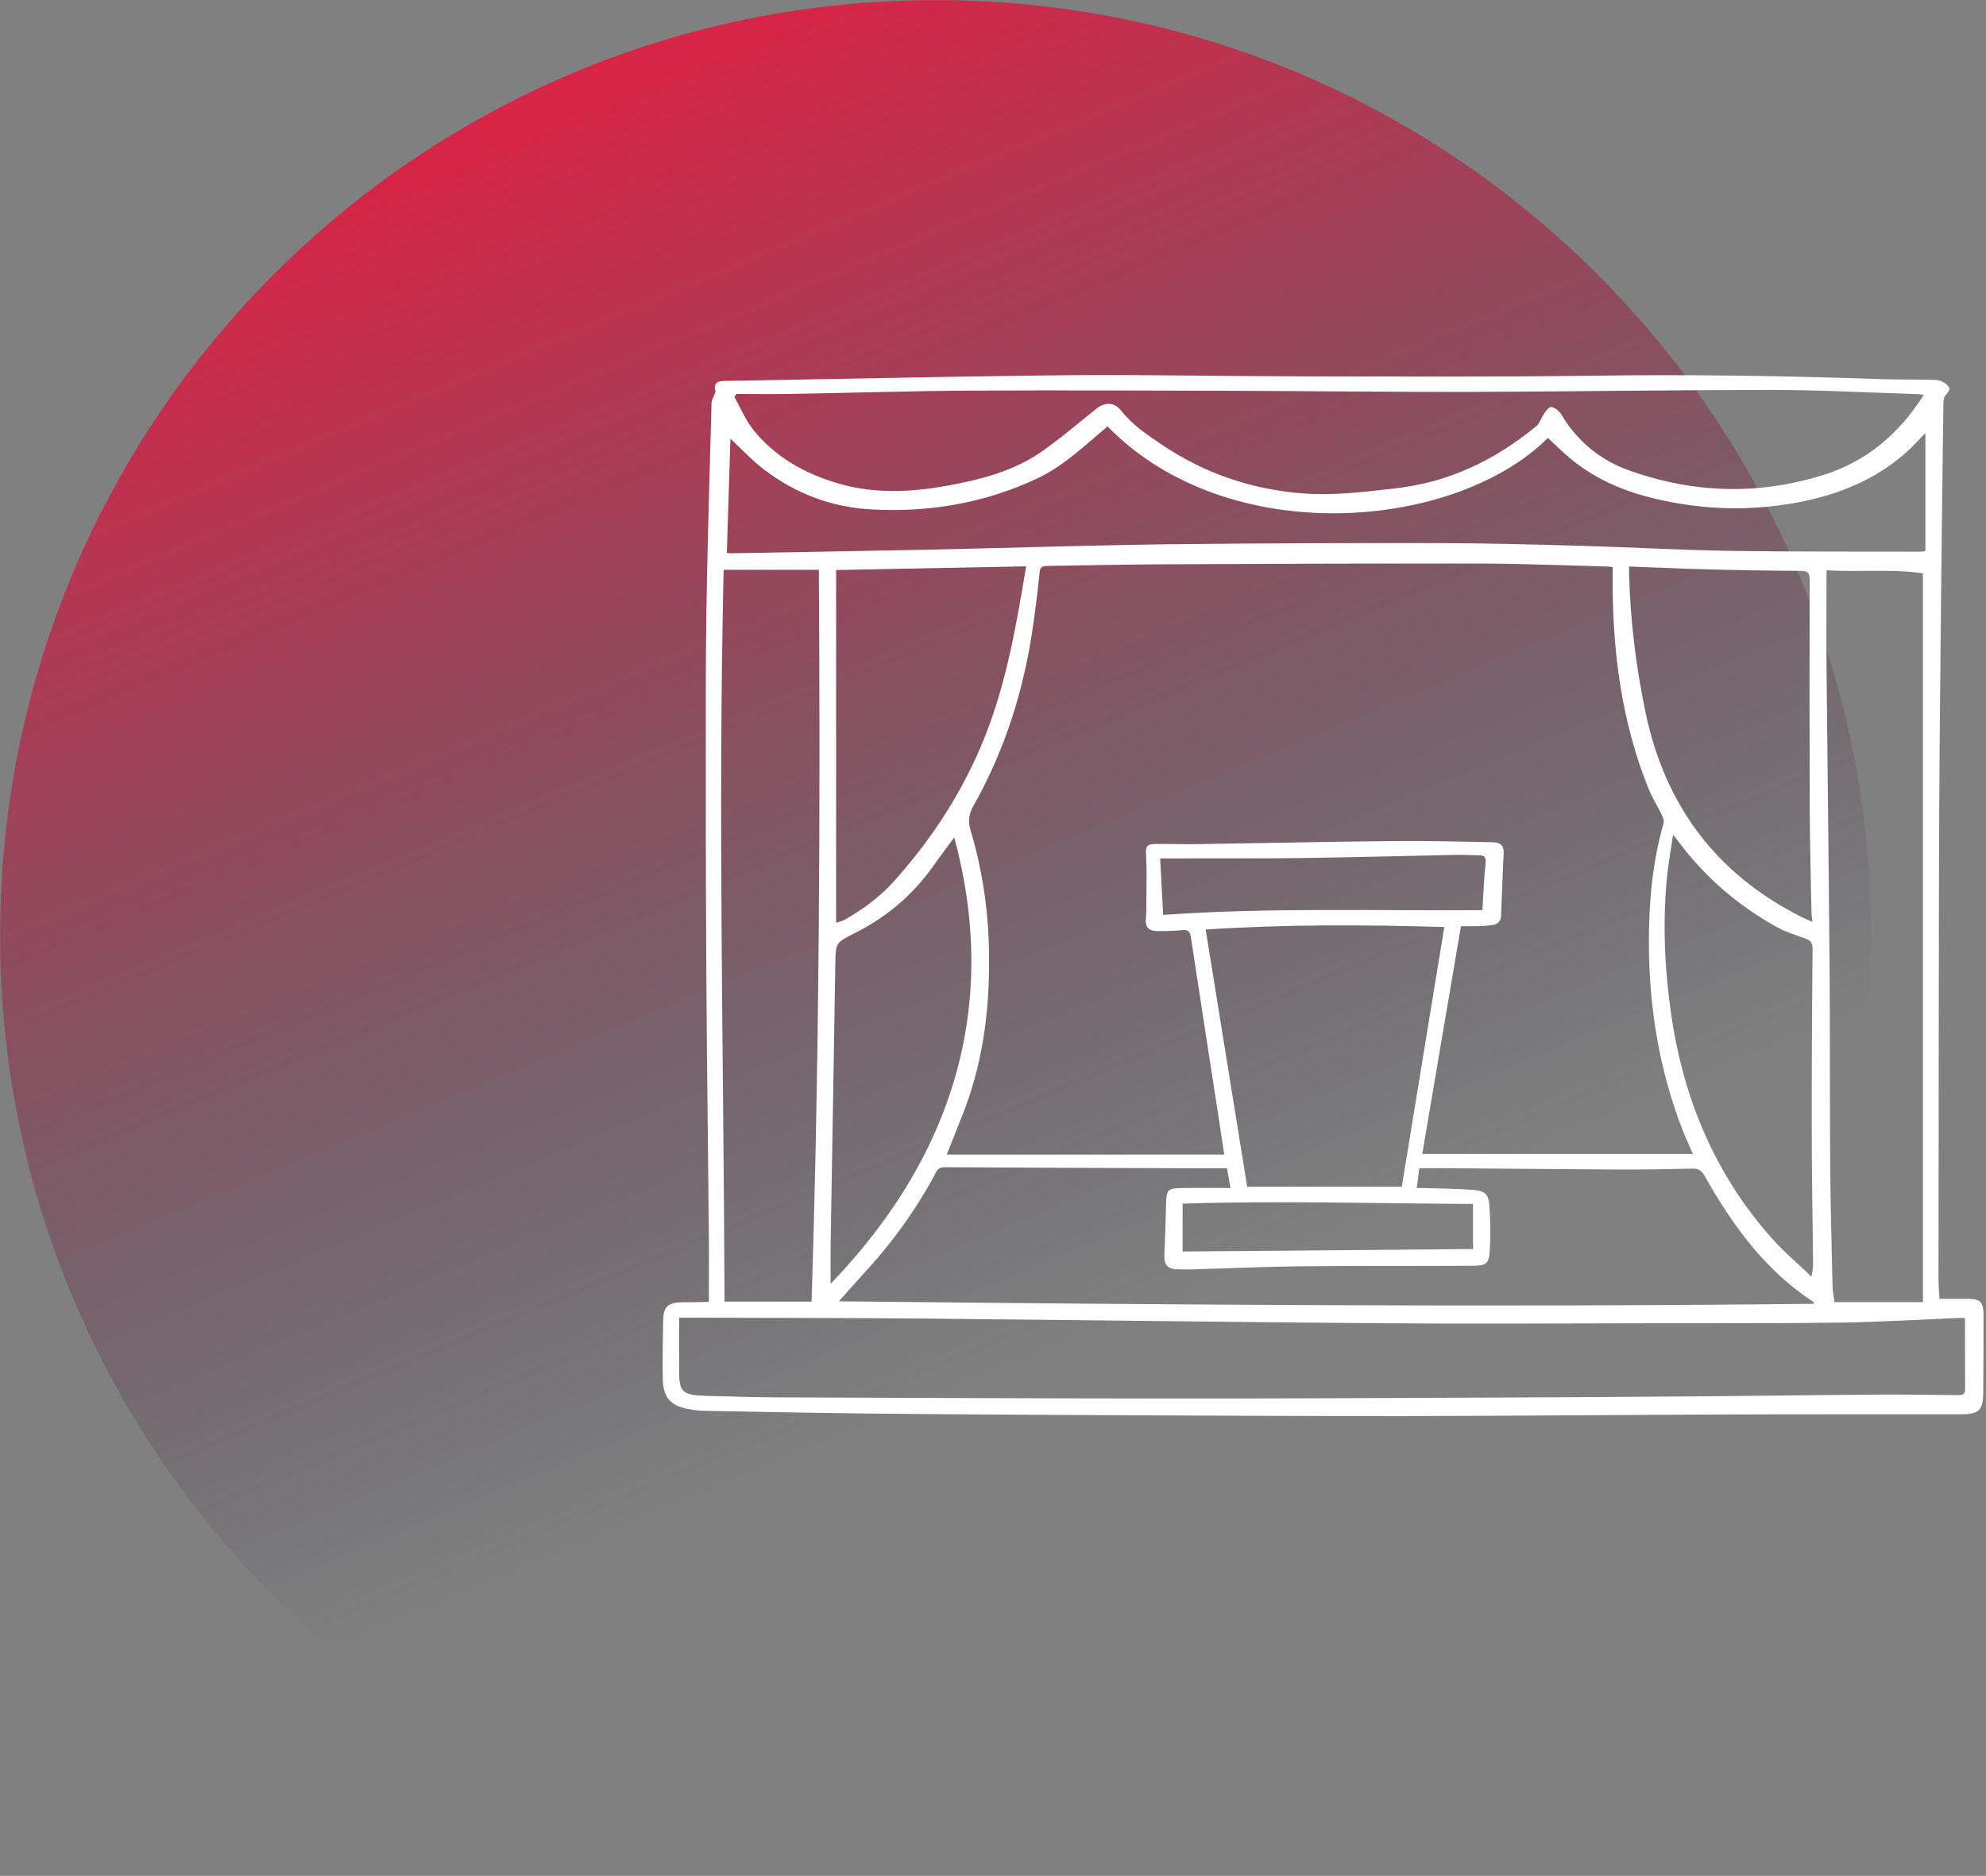 <svg width="199" height="188" viewBox="0 0 199 188" fill="none" xmlns="http://www.w3.org/2000/svg">
<rect x="0" y="0" width="199" height="188" fill="#808080" stroke="none"/>
<g clip-path="url(#clip0_4526_478)">
<path d="M93.75 187.49C145.521 187.49 187.49 145.521 187.49 93.75C187.49 41.979 145.521 0.01 93.75 0.01C41.979 0.01 0.01 41.979 0.01 93.75C0.01 145.521 41.979 187.49 93.75 187.49Z" fill="url(#paint0_linear_4526_478)"/>
<path d="M71.03 130.46C71.03 128.29 71.05 126.18 71.03 124.07C70.95 114.93 70.82 105.8 70.77 96.66C70.72 87.93 70.71 79.2 70.72 70.47C70.72 66.19 70.76 61.9 70.85 57.62C70.97 51.85 71.14 46.08 71.3 40.32C71.31 40.1 71.46 39.89 71.53 39.68C71.59 39.51 71.72 39.32 71.68 39.17C71.48 38.4 71.89 38.19 72.54 38.18C75.28 38.13 78.01 38.08 80.75 38.03C89.77 37.88 98.79 37.66 107.82 37.6C115.52 37.55 123.21 37.71 130.91 37.72C140.51 37.73 150.1 37.78 159.7 37.65C169.32 37.52 178.94 37.66 188.56 38C190.37 38.06 192.19 38.01 194.01 38.08C194.41 38.1 194.87 38.34 195.16 38.63C195.53 39 195.19 39.31 194.91 39.66C194.72 39.9 194.74 40.33 194.73 40.67C194.65 46.42 194.58 52.16 194.52 57.91C194.44 65.85 194.35 73.8 194.31 81.74C194.27 89.93 194.28 98.11 194.26 106.3C194.25 113.62 194.24 120.94 194.24 128.26C194.24 128.9 194.31 129.55 194.34 130.17C195.33 130.17 196.24 130.17 197.15 130.17C198.4 130.17 198.75 130.48 198.75 131.74C198.75 134.4 198.75 137.06 198.72 139.71C198.7 141.33 198.24 141.74 196.59 141.74C188.75 141.75 180.92 141.73 173.08 141.76C162.4 141.8 151.72 141.9 141.04 141.92C131.74 141.93 122.44 141.88 113.14 141.84C104.82 141.8 96.5 141.76 88.17 141.68C82.23 141.62 76.3 141.5 70.36 141.39C69.96 141.38 69.55 141.31 69.15 141.25C67.22 140.94 66.44 140.09 66.41 138.15C66.38 136.2 66.41 134.24 66.45 132.29C66.48 130.94 66.96 130.53 68.32 130.52C69.13 130.52 69.95 130.5 70.76 130.49C70.86 130.48 70.94 130.47 71.03 130.46ZM94.87 115.71C104.15 115.71 113.34 115.71 122.67 115.71C122.43 114.11 122.22 112.73 122.01 111.35C121.11 105.54 120.21 99.74 119.33 93.93C119.24 93.33 119.04 93.17 118.45 93.22C117.59 93.3 116.72 93.34 115.86 93.31C115.18 93.29 114.75 92.95 114.81 92.17C114.86 91.55 114.87 90.92 114.87 90.3C114.87 88.81 114.93 87.32 114.84 85.83C114.78 84.83 114.85 84.59 115.86 84.58C117.24 84.57 118.62 84.62 120 84.6C126.67 84.5 133.33 84.35 140 84.29C143.2 84.26 146.39 84.36 149.59 84.41C150.29 84.42 150.71 84.72 150.67 85.5C150.57 87.58 150.49 89.67 150.41 91.76C150.39 92.31 150.11 92.62 149.59 92.7C149.14 92.77 148.68 92.81 148.22 92.82C147.61 92.84 147 92.83 146.39 92.83C145.09 100.5 143.8 108.04 142.51 115.65C151.61 115.65 160.58 115.65 169.63 115.65C169.27 114.82 168.94 114.12 168.65 113.39C166.28 107.34 165.24 101.04 165.22 94.57C165.21 90.49 165.56 86.46 166.69 82.52C166.75 82.3 166.67 82 166.57 81.78C166.12 80.85 165.57 79.98 165.18 79.03C162.59 72.61 161.66 65.89 161.59 59.02C161.58 58.3 161.59 57.58 161.59 56.83C161.41 56.81 161.28 56.79 161.15 56.78C156.84 56.67 152.54 56.49 148.23 56.48C137.41 56.46 126.59 56.51 115.77 56.56C112.16 56.58 108.56 56.67 104.95 56.72C104.49 56.73 104.22 56.78 104.17 57.36C104 59.14 103.77 60.91 103.52 62.68C102.62 69.07 100.72 75.13 97.54 80.76C97.09 81.56 96.98 82.27 97.23 83.13C98.38 86.96 98.99 90.9 99.09 94.89C99.23 100.47 98.64 105.98 96.63 111.26C96.07 112.71 95.48 114.15 94.87 115.71ZM196.89 132.09C196.68 132.09 196.47 132.08 196.26 132.09C192.36 132.25 188.47 132.49 184.57 132.55C178.12 132.64 171.67 132.61 165.22 132.62C156.33 132.63 147.44 132.69 138.55 132.62C123.21 132.5 107.87 132.29 92.53 132.15C85.13 132.08 77.73 132.09 70.33 132.06C69.58 132.06 68.84 132.06 68.05 132.06C68.05 133.85 68.06 135.5 68.05 137.15C68.03 139.49 68.29 139.81 70.66 139.89C73.26 139.97 75.86 140.04 78.47 140.05C91.18 140.1 103.9 140.15 116.61 140.16C126.72 140.17 136.83 140.12 146.94 140.08C154.47 140.05 162.01 140.01 169.54 139.95C175.77 139.9 182 139.81 188.24 139.77C190.87 139.75 193.49 139.8 196.12 139.82C196.52 139.82 196.91 139.82 196.91 139.27C196.9 136.9 196.89 134.53 196.89 132.09ZM192.77 39.57C192.45 39.53 192.3 39.5 192.14 39.5C187.27 39.35 182.39 39.08 177.52 39.08C167.44 39.08 157.35 39.25 147.27 39.28C139.55 39.3 131.82 39.19 124.09 39.17C115.15 39.14 106.2 39.1 97.26 39.15C91.24 39.18 85.23 39.38 79.22 39.48C77.41 39.51 75.6 39.48 73.8 39.48C73.73 39.58 73.66 39.68 73.59 39.78C74.2 40.87 74.69 42.06 75.45 43.03C77.64 45.79 80.61 47.45 83.95 48.44C87.57 49.51 91.25 49.34 94.89 48.68C98.22 48.08 101.53 47.24 104.36 45.27C106.27 43.94 108.03 42.41 109.86 40.96C110.72 40.28 111.66 40.29 112.34 41.15C113.49 42.61 114.99 43.61 116.5 44.62C120.8 47.5 125.55 49.09 130.7 49.46C133.74 49.68 136.75 49.29 139.77 48.95C145.18 48.35 149.82 46.11 153.96 42.69C154.28 42.43 154.39 41.94 154.64 41.58C154.84 41.29 155.06 40.9 155.35 40.81C155.57 40.74 155.98 41 156.2 41.22C156.5 41.53 156.68 41.94 156.92 42.29C158.48 44.55 160.58 46.18 163.12 47.1C169.55 49.43 176.1 49.66 182.65 47.62C186.99 46.28 190.27 43.51 192.77 39.57ZM84.06 130.42C116.7 130.76 149.22 131.03 181.78 130.67C181.73 130.56 181.72 130.5 181.69 130.47C176.85 127.31 173.6 122.79 170.81 117.86C170.52 117.34 170.22 117.11 169.62 117.12C167.1 117.18 164.58 117.22 162.06 117.21C156.42 117.18 150.79 117.12 145.15 117.08C144.19 117.07 143.22 117.08 142.22 117.08C142.13 117.79 142.05 118.39 141.96 119.07C142.31 119.07 142.55 119.06 142.79 119.07C144.39 119.12 145.99 119.13 147.58 119.25C148.79 119.34 149.16 119.67 149.24 120.84C149.34 122.32 149.37 123.81 149.28 125.29C149.2 126.65 148.94 126.85 147.55 126.86C141.81 126.89 136.07 126.86 130.33 126.91C127.11 126.94 123.89 127.09 120.67 127.18C119.7 127.21 118.73 127.27 117.76 127.2C117.08 127.15 116.64 126.74 116.67 125.95C116.74 124.3 116.79 122.65 116.83 120.99C116.88 119.1 116.88 119.09 118.79 119.06C120.25 119.04 121.7 119.06 123.3 119.06C123.14 118.18 123.03 117.57 122.94 117.08C121.25 117.08 119.68 117.08 118.11 117.08C110.31 117.05 102.51 117.03 94.71 116.98C94.23 116.98 94 117.08 93.78 117.51C91.74 121.37 89.17 124.84 86.2 128.02C85.49 128.79 84.82 129.57 84.06 130.42ZM110.97 42.73C110.75 42.92 110.57 43.08 110.39 43.24C108.32 44.99 106.32 46.85 103.83 48C98.62 50.43 93.12 51.36 87.4 51.06C83.33 50.85 79.68 49.47 76.47 46.99C75.27 46.06 74.23 44.93 73.19 43.97C73.07 47.66 72.95 51.52 72.83 55.42C72.93 55.43 73.11 55.45 73.29 55.45C80.01 55.33 86.73 55.22 93.45 55.08C101.31 54.91 109.16 54.65 117.02 54.55C126.04 54.44 135.07 54.42 144.09 54.43C148.94 54.44 153.79 54.57 158.64 54.71C163.54 54.85 168.45 55.13 173.35 55.21C179.75 55.31 186.15 55.27 192.55 55.29C192.65 55.29 192.75 55.25 192.93 55.21C192.93 51.29 192.93 47.39 192.93 43.43C192.79 43.55 192.7 43.62 192.63 43.7C188.66 48.17 183.46 50.05 177.7 50.72C173.73 51.18 169.81 50.91 165.92 50C162.81 49.27 159.95 48.08 157.47 46.05C156.64 45.37 155.89 44.61 155.1 43.89C145.87 53.11 123.13 55.19 110.97 42.73ZM72.51 57.11C71.94 81.6 72.51 106 72.6 130.45C75.55 130.45 78.39 130.45 81.32 130.45C82.1 106.01 82.21 81.59 82.05 57.11C78.88 57.11 75.8 57.11 72.51 57.11ZM183.02 57.16C183.02 60.5 182.99 63.66 183.02 66.83C183.12 76.99 183.25 87.15 183.33 97.32C183.38 103.82 183.34 110.32 183.39 116.82C183.42 120.83 183.53 124.84 183.62 128.85C183.63 129.43 183.75 130.01 183.81 130.5C186.75 130.5 189.61 130.5 192.68 130.5C192.68 106.11 192.68 81.86 192.68 57.46C189.64 57 186.42 57.35 183.02 57.16ZM120.81 93.16C122.2 101.8 123.58 110.33 124.97 118.94C130.24 118.94 135.37 118.94 140.46 118.94C141.88 110.28 143.3 101.62 144.72 92.91C136.77 92.67 128.87 92.63 120.81 93.16ZM163.24 56.78C163.24 57.06 163.24 57.25 163.24 57.43C163.35 62.13 163.92 66.77 164.88 71.37C166.83 80.75 172.01 87.66 180.61 91.95C180.91 92.1 181.22 92.22 181.61 92.4C181.57 91.95 181.51 91.63 181.51 91.32C181.45 88.01 181.35 84.71 181.34 81.4C181.31 73.64 181.31 65.89 181.33 58.13C181.33 57.43 181.16 57.21 180.42 57.21C177.41 57.2 174.4 57.15 171.39 57.07C168.72 57 166.04 56.88 163.24 56.78ZM102.82 56.76C96.4 56.89 90.06 57.01 83.78 57.13C83.78 68.95 83.78 80.65 83.78 92.48C84.15 92.36 84.41 92.31 84.62 92.19C86.44 91.15 88.13 89.93 89.54 88.36C93.41 84.06 96.51 79.27 98.67 73.88C100.85 68.41 101.84 62.66 102.82 56.76ZM167.64 83.67C167.4 85.33 167.14 86.74 167.01 88.17C166.6 92.67 166.8 97.15 167.45 101.62C168.67 110.12 171.85 117.72 177.59 124.16C178.79 125.51 180.2 126.68 181.51 127.94C181.67 127.28 181.67 126.8 181.67 126.31C181.62 121.84 181.54 117.37 181.54 112.9C181.53 106.97 181.57 101.03 181.62 95.1C181.62 94.58 181.48 94.29 181.01 94.11C180.03 93.73 179 93.44 178.09 92.94C174.25 90.82 170.96 88.03 168.31 84.51C168.15 84.29 167.98 84.09 167.64 83.67ZM95.62 83.93C94.86 84.96 94.17 85.86 93.52 86.79C91.49 89.66 88.88 91.88 85.77 93.46C83.75 94.49 83.74 94.38 83.7 96.62C83.56 105.97 83.38 115.32 83.23 124.67C83.21 125.97 83.23 127.28 83.23 128.66C96.35 115.02 99.88 99.67 95.62 83.93ZM116.25 86.03C116.36 88.04 116.45 89.86 116.55 91.69C127.27 90.94 137.91 91.29 148.54 91.22C148.64 89.55 148.7 88.01 148.86 86.48C148.92 85.91 148.74 85.73 148.23 85.72C147.39 85.71 146.55 85.66 145.71 85.68C140.72 85.78 135.74 85.92 130.75 85.99C127.42 86.04 124.08 86.02 120.75 86.02C119.27 86.04 117.79 86.03 116.25 86.03ZM147.6 120.66C137.9 120.62 128.22 120.32 118.5 120.63C118.5 122.35 118.5 123.93 118.5 125.43C128.22 125.35 137.88 125.26 147.6 125.18C147.6 123.72 147.6 122.24 147.6 120.66Z" fill="white"/>
</g>
<defs>
<linearGradient id="paint0_linear_4526_478" x1="136.057" y1="194.864" x2="53.127" y2="-3.252" gradientUnits="userSpaceOnUse">
<stop offset="0.311" stop-color="#0D1633" stop-opacity="0"/>
<stop offset="0.325" stop-color="#141633" stop-opacity="0.02"/>
<stop offset="0.464" stop-color="#531837" stop-opacity="0.222"/>
<stop offset="0.597" stop-color="#87193B" stop-opacity="0.416"/>
<stop offset="0.721" stop-color="#B01A3E" stop-opacity="0.596"/>
<stop offset="0.833" stop-color="#CD1B40" stop-opacity="0.758"/>
<stop offset="0.93" stop-color="#DF1C41" stop-opacity="0.898"/>
<stop offset="1" stop-color="#E51C41"/>
</linearGradient>
<clipPath id="clip0_4526_478">
<rect width="198.75" height="187.49" fill="white"/>
</clipPath>
</defs>
</svg>
